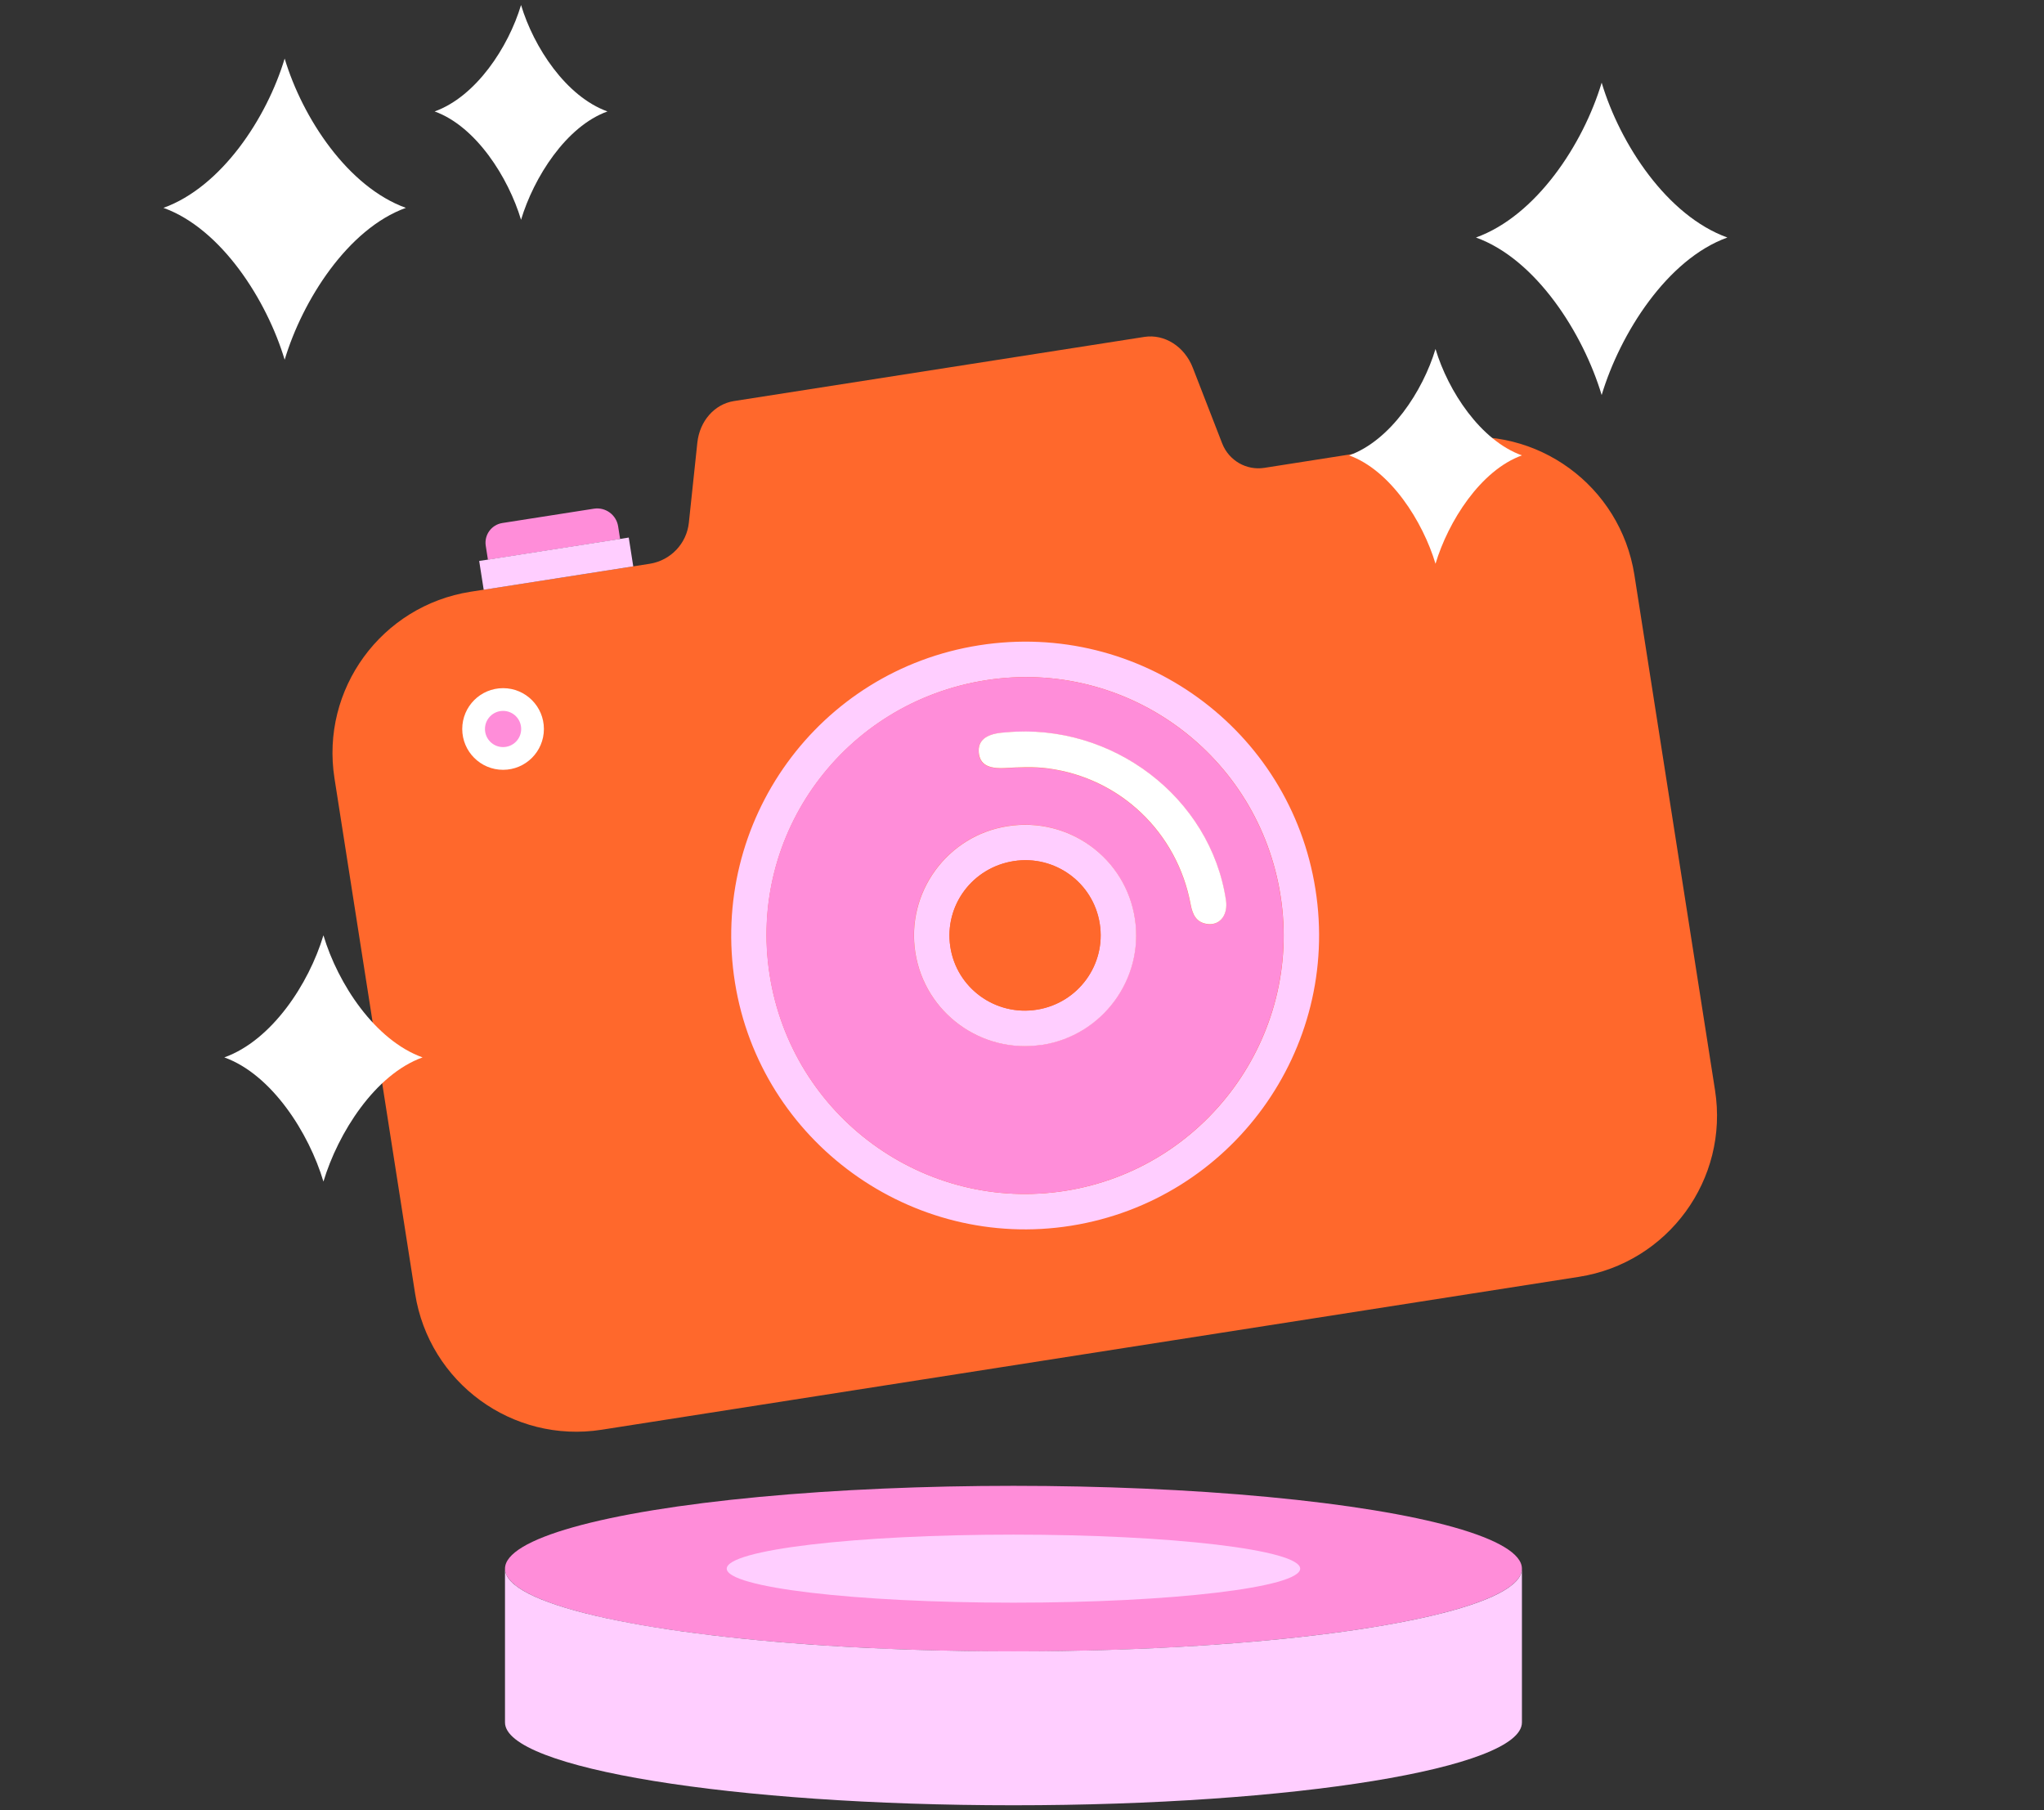 <svg xmlns="http://www.w3.org/2000/svg" id="Masque" viewBox="0 0 159.19 141"><rect x="0" y="0" width="159.19" height="141" fill="#333333" stroke="none"/><defs><style>.cls-1{fill:#ff682c;}.cls-1,.cls-2,.cls-3,.cls-4{stroke-width:0px;}.cls-2{fill:#ff8dd9;}.cls-3{fill:#fff;}.cls-4{fill:#ffceff;}</style></defs><path class="cls-1" d="m112.77,34.2l-14.3,2.24c-1.4.22-2.76-.57-3.28-1.89l-2.29-5.9c-.64-1.66-2.2-2.65-3.77-2.41l-31.98,5c-1.5.24-2.66,1.55-2.84,3.24l-.66,6.23c-.17,1.63-1.42,2.94-3.04,3.2l-13.96,2.18c-6.94,1.09-11.69,7.59-10.6,14.53l6.28,40.14c1.09,6.94,7.59,11.69,14.53,10.6l76.11-11.91c6.94-1.09,11.69-7.59,10.6-14.53l-6.28-40.14c-1.09-6.94-7.59-11.69-14.53-10.6Z"></path><g id="mVKvm0"><path class="cls-4" d="m83.42,95.47c-12.42,1.98-24.2-6.55-26.18-18.94-2-12.56,6.49-24.3,19.02-26.27,12.51-1.97,24.23,6.53,26.19,19.01,1.97,12.48-6.55,24.21-19.03,26.2Zm-6.62-42.49c-11.03,1.72-18.56,11.94-16.86,22.92,1.71,11.03,12.04,18.59,23.04,16.85,10.93-1.73,18.45-12.03,16.76-22.94-1.71-11.02-11.96-18.54-22.94-16.83Z"></path><path class="cls-2" d="m76.79,52.98c10.98-1.71,21.23,5.81,22.94,16.83,1.69,10.91-5.83,21.21-16.76,22.94-10.99,1.74-21.33-5.82-23.04-16.85-1.7-10.98,5.82-21.21,16.86-22.92Zm4.35,28.4c4.71-.73,7.95-5.13,7.24-9.82-.72-4.73-5.16-7.97-9.91-7.22-4.7.74-7.93,5.16-7.19,9.85.74,4.69,5.15,7.91,9.86,7.18Zm-2.79-24.33c-.12.01-.25.02-.37.03-1.27.14-1.84.65-1.76,1.55.08.92.73,1.26,2,1.2,1.13-.05,2.28-.11,3.4.03,5.63.75,10.06,5,11.1,10.59.15.8.45,1.42,1.33,1.53.97.11,1.59-.72,1.42-1.86-1.2-8-8.84-13.83-17.12-13.07Z"></path><path class="cls-4" d="m81.15,81.38c-4.71.73-9.12-2.49-9.86-7.18-.74-4.69,2.49-9.12,7.19-9.85,4.76-.75,9.2,2.49,9.91,7.22.71,4.69-2.53,9.09-7.24,9.82Zm-2.2-14.31c-3.22.5-5.41,3.45-4.94,6.66.48,3.23,3.51,5.44,6.76,4.91,3.2-.51,5.39-3.51,4.88-6.7-.51-3.2-3.5-5.37-6.7-4.87Z"></path><path class="cls-3" d="m78.36,57.04c8.28-.76,15.92,5.08,17.12,13.07.17,1.14-.45,1.97-1.42,1.86-.88-.1-1.18-.72-1.33-1.53-1.04-5.59-5.47-9.84-11.1-10.59-1.12-.15-2.27-.09-3.4-.03-1.27.06-1.91-.28-2-1.2-.08-.9.49-1.41,1.76-1.55.12-.01.24-.02.37-.03Z"></path><path class="cls-1" d="m78.95,67.07c3.21-.5,6.2,1.68,6.7,4.87.5,3.19-1.68,6.18-4.88,6.7-3.24.52-6.28-1.69-6.76-4.91-.48-3.2,1.72-6.15,4.94-6.66Z"></path></g><circle class="cls-3" cx="39.18" cy="56.78" r="3.18"></circle><circle class="cls-2" cx="39.18" cy="56.78" r="1.41"></circle><path class="cls-2" d="m39.29,40.15h7.21c.91,0,1.65.74,1.65,1.65v1h-10.42v-1.1c0-.86.7-1.55,1.55-1.55Z" transform="translate(-5.89 7.14) rotate(-8.89)"></path><rect class="cls-4" x="37.43" y="42.77" width="11.79" height="2.27" transform="translate(-6.27 7.22) rotate(-8.89)"></rect><path class="cls-3" d="m22.17,4.56c-1.39,4.63-4.92,10-9.44,11.63,4.52,1.63,8.05,7.2,9.44,11.83,1.39-4.63,4.92-10.2,9.44-11.83-4.52-1.63-8.05-7-9.44-11.63Z"></path><path class="cls-3" d="m40.58.39c-.99,3.3-3.51,7.13-6.73,8.29,3.22,1.16,5.74,5.14,6.73,8.44.99-3.3,3.51-7.28,6.73-8.44-3.22-1.16-5.74-4.99-6.73-8.29Z"></path><path class="cls-3" d="m111.8,27.18c-.99,3.3-3.51,7.13-6.73,8.29,3.22,1.16,5.74,5.14,6.73,8.44.99-3.3,3.51-7.28,6.73-8.44-3.22-1.16-5.74-4.99-6.73-8.29Z"></path><path class="cls-3" d="m124.74,6.44c-1.44,4.8-5.1,10.37-9.79,12.06,4.69,1.69,8.35,7.47,9.79,12.27,1.44-4.8,5.1-10.58,9.79-12.27-4.69-1.69-8.35-7.26-9.79-12.06Z"></path><path class="cls-3" d="m25.19,72.85c-1.14,3.79-4.02,8.18-7.72,9.51,3.7,1.33,6.59,5.89,7.72,9.67,1.14-3.79,4.02-8.34,7.72-9.67-3.7-1.33-6.59-5.72-7.72-9.51Z"></path><ellipse class="cls-2" cx="78.93" cy="122.18" rx="39.6" ry="6.45"></ellipse><path class="cls-4" d="m93.54,128.17c-4.52.29-9.45.45-14.61.45s-10.09-.16-14.61-.45c-14.64-.95-24.99-3.27-24.99-5.99v11.98c0,3.56,17.73,6.45,39.6,6.45s39.6-2.89,39.6-6.45v-11.98c0,2.72-10.35,5.05-24.99,5.99Z"></path><ellipse class="cls-4" cx="78.93" cy="122.18" rx="22.33" ry="2.65"></ellipse></svg>